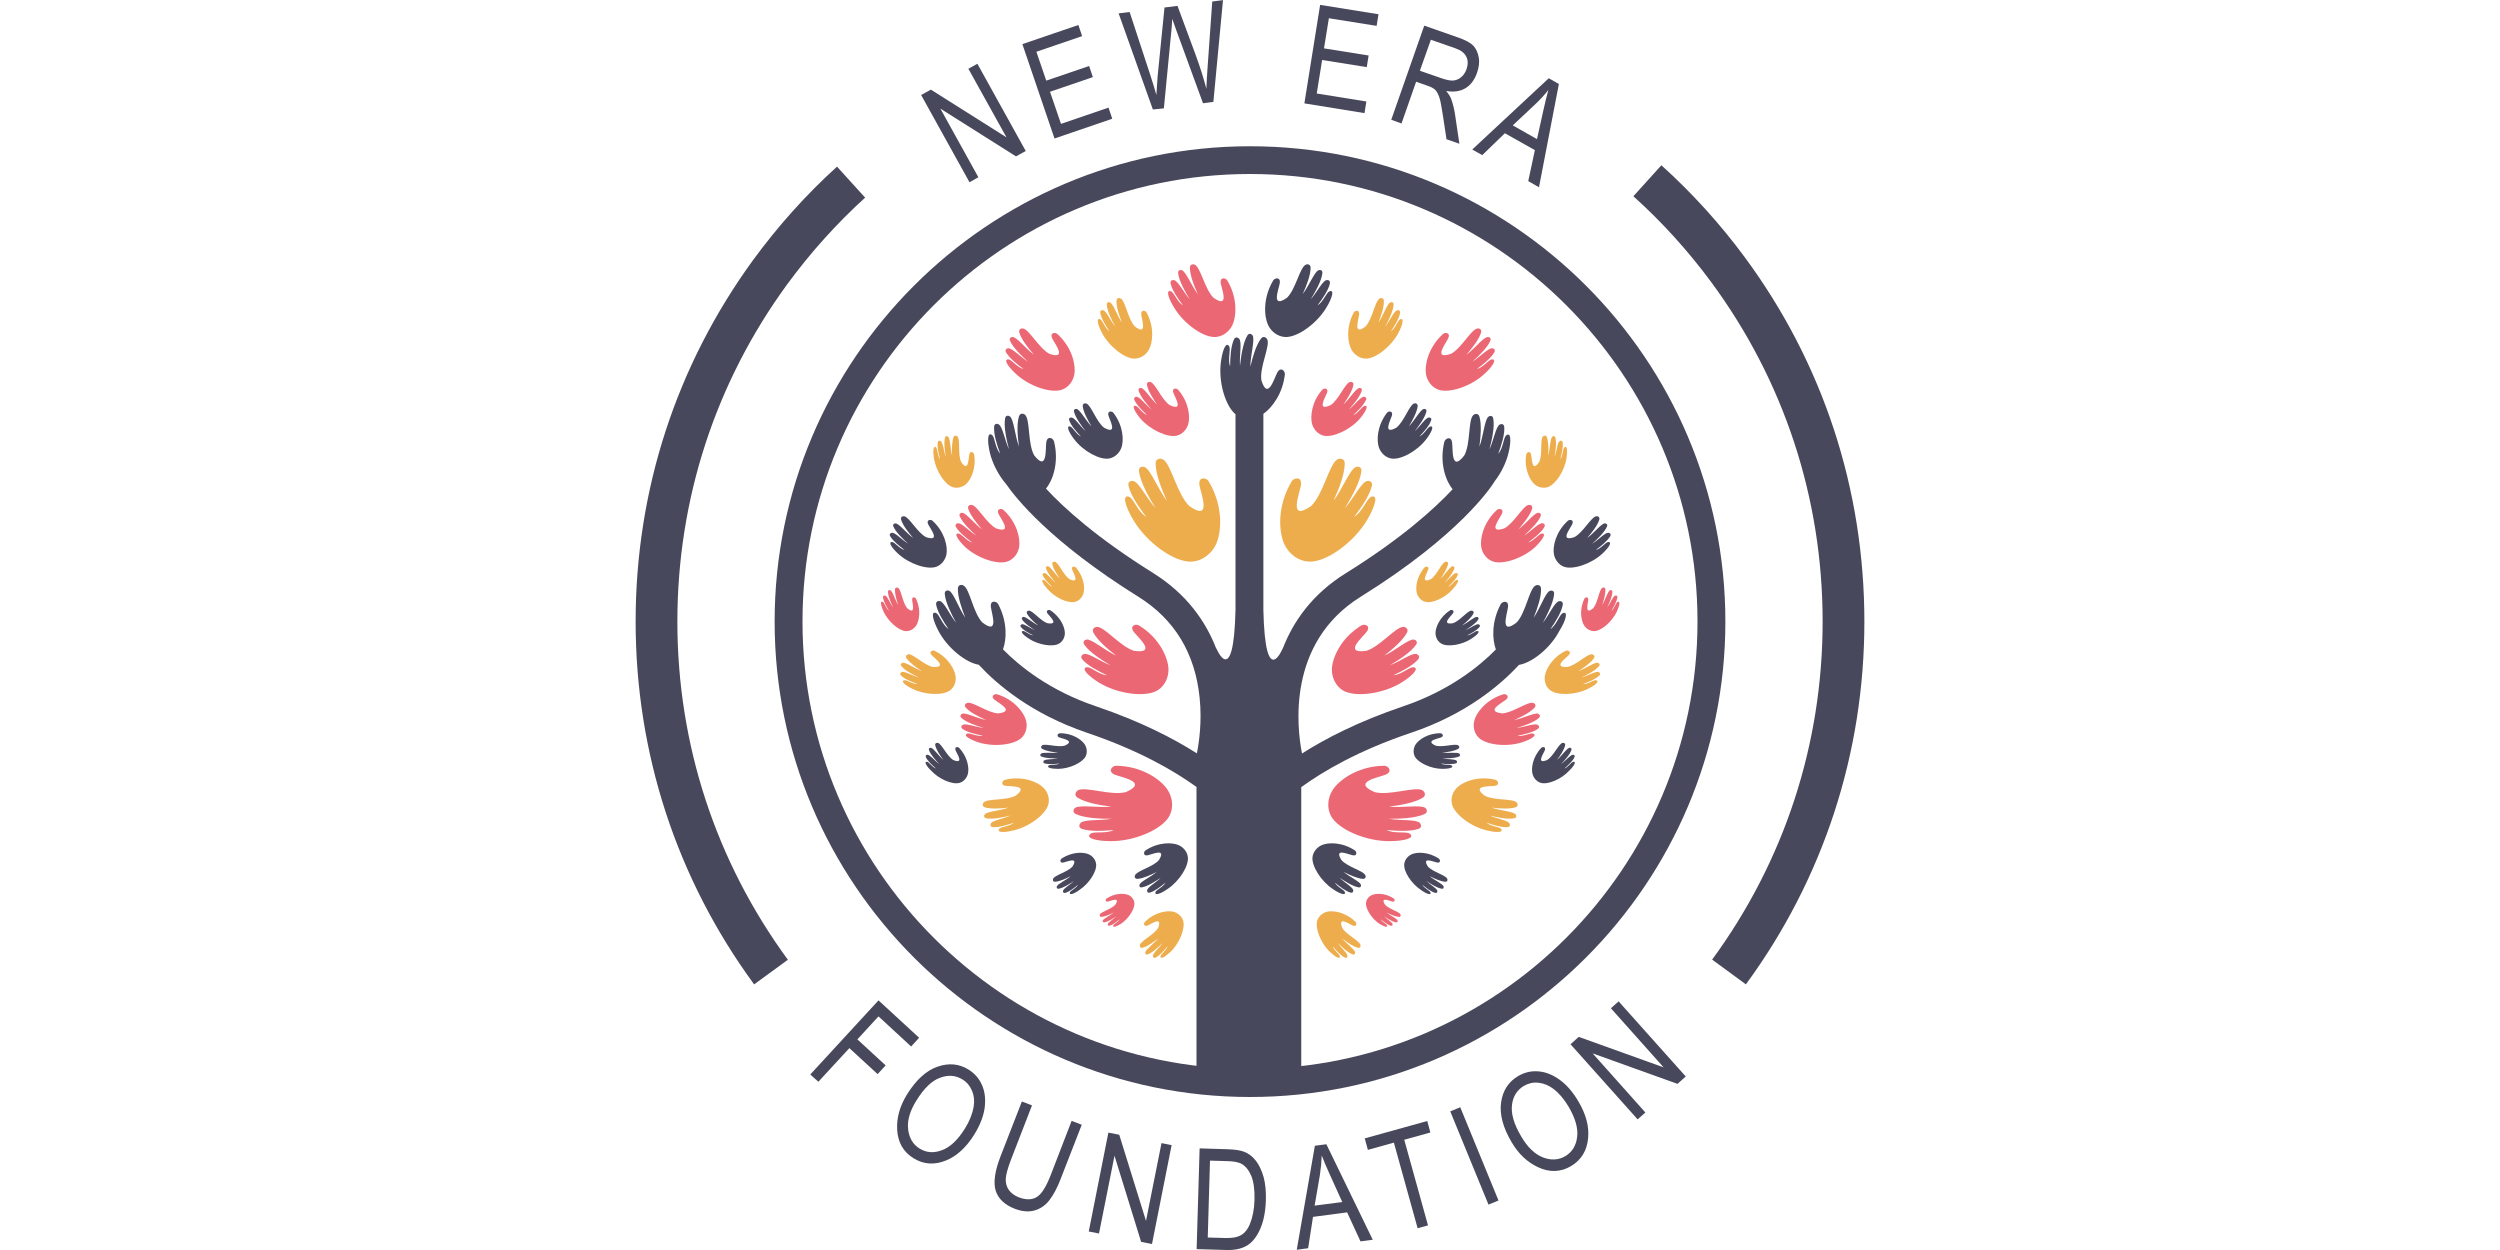<?xml version="1.0" encoding="UTF-8"?>
<!-- Generator: Adobe Illustrator 27.1.0, SVG Export Plug-In . SVG Version: 6.00 Build 0)  -->
<svg xmlns="http://www.w3.org/2000/svg" xmlns:xlink="http://www.w3.org/1999/xlink" version="1.1" id="Layer_1" x="0px" y="0px" viewBox="0 0 2000 1000" style="enable-background:new 0 0 2000 1000;" xml:space="preserve">
<style type="text/css">
	.st0{fill:#48485C;enable-background:new    ;}
	.st1{fill:#EDAD4D;enable-background:new    ;}
	.st2{fill:#EC6774;enable-background:new    ;}
	.st3{fill:#48485C;}
	.st4{fill:none;stroke:#48485C;stroke-width:6;stroke-miterlimit:10;}
</style>
<g>
	<path class="st0" d="M1063.7,233c-2.6,0.9-4.9,8.4-9.7,11.3c4-5.2,8.8-12.3,9.9-17.5c0.5-2.5-1.6-3-2.8-2.7   c-3.3,0.9-7.5,9.7-12.5,15.3c3.5-5.6,8.7-14.8,9.3-20.9c0.3-2.5-2-2.8-3.1-2.3c-3.3,1.3-7.5,12.4-12.7,19.1   c3.2-6.8,6.3-15.2,6.4-21c0-3.1-2.7-3.2-4-2.5c-4.7,2.4-7.9,19.5-14.9,26.4c-13,9.1-6.7-6.6-5.8-11.5c0.9-5.3-3.9-4.5-5.2-2.4   c-8.7,14.6-7.2,29.5-4,36c2.6,5.2,7.6,8.9,13.4,9.3c9.6,0.6,25.4-10.5,33.2-23.7C1065.7,238.5,1067.7,231.6,1063.7,233z"></path>
	<path class="st1" d="M1097.1,397.4c-3.7,1.3-6.9,11.9-13.7,16c5.6-7.3,12.5-17.4,14.1-24.8c0.8-3.5-2.3-4.2-3.9-3.8   c-4.7,1.3-10.6,13.8-17.7,21.7c5-8,12.3-21,13.2-29.6c0.4-3.6-2.8-3.9-4.4-3.3c-4.8,1.9-10.7,17.6-18,27.2c4.5-9.7,9-21.5,9.1-29.8   c0.1-4.4-3.9-4.5-5.7-3.6c-6.7,3.4-11.2,27.7-21.2,37.4c-18.4,12.9-9.5-9.3-8.2-16.4c1.3-7.6-5.6-6.3-7.3-3.4   c-12.4,20.7-10.2,41.9-5.6,51.1c3.7,7.3,10.9,12.7,19,13.2c13.6,0.9,36.1-14.9,47.1-33.7C1100,405.2,1102.9,395.4,1097.1,397.4z"></path>
	<path class="st2" d="M1127.9,667c-2.8-2.2-12.3,0.3-18.6-3c8.2,0.8,19.1,1.3,25.5-0.9c3-1.1,2.1-3.7,1-4.8   c-3.2-3-15.4-1.6-24.8-3.3c8.4,0.1,21.7-0.4,28.7-3.8c2.9-1.4,1.7-4,0.5-4.9c-3.7-2.7-18.4,0.1-29.1-1c9.5-1.1,20.6-3.2,26.9-7   c3.4-2,1.6-5,0.1-6c-5.7-3.5-26.3,4.5-38.4,1.4c-18.4-8,2.7-11.6,8.6-13.9c6.4-2.6,2.2-7.2-0.8-7.2c-21.5,0.2-36.7,11.8-41.5,19.6   c-3.9,6.2-4.6,14.2-1.2,20.6c5.7,10.7,28.2,20.5,47.6,20.1C1123.4,672.8,1132.2,670.5,1127.9,667z"></path>
	<path class="st2" d="M1091.8,324.7c-2.2,0.3-5,5.8-9.2,7.4c3.8-3.5,8.6-8.3,10.2-12.2c0.8-1.9-0.9-2.6-1.8-2.5   c-2.7,0.2-7.2,6.5-11.9,10.2c3.5-3.9,8.9-10.3,10.3-15c0.6-1.9-1.1-2.4-2.1-2.2c-2.8,0.6-7.6,8.6-12.6,13.2   c3.4-4.9,7.1-10.9,8-15.5c0.5-2.4-1.7-2.9-2.8-2.5c-4,1.2-8.9,14.2-15.4,18.5c-11.4,5.3-4.3-6.1-2.9-9.8c1.5-4-2.4-4-3.7-2.6   c-8.9,10.1-9.8,22-8.2,27.6c1.3,4.4,4.7,8.1,9.1,9.2c7.4,1.8,21.4-4.6,29.3-13.8C1092.6,329.2,1095.2,324.1,1091.8,324.7z"></path>
	<path class="st1" d="M1165.3,463.9c-1.6,0.3-3.8,4.4-6.9,5.6c2.9-2.6,6.5-6.3,7.7-9.2c0.6-1.4-0.6-1.9-1.3-1.9   c-2.1,0.2-5.4,4.9-9,7.6c2.7-2.9,6.7-7.8,7.7-11.3c0.4-1.5-0.9-1.8-1.6-1.7c-2.1,0.4-5.7,6.5-9.5,9.9c2.6-3.7,5.4-8.2,6-11.6   c0.4-1.8-1.3-2.2-2.1-1.9c-3,0.9-6.7,10.6-11.6,13.9c-8.6,4-3.2-4.6-2.2-7.4c1.1-3-1.8-3-2.8-2c-6.7,7.6-7.4,16.6-6.2,20.7   c1,3.3,3.5,6.1,6.9,6.9c5.5,1.4,16.1-3.4,22-10.4C1165.9,467.4,1167.9,463.5,1165.3,463.9z"></path>
	<path class="st0" d="M1161.4,612.4c-1.3-1.1-5.8,0-8.7-1.6c3.9,0.5,9,0.8,12-0.1c1.4-0.5,1-1.7,0.5-2.2c-1.5-1.4-7.2-0.9-11.6-1.8   c4,0.1,10.2,0,13.6-1.5c1.4-0.6,0.8-1.8,0.3-2.3c-1.7-1.3-8.7-0.2-13.7-0.8c4.5-0.4,9.7-1.3,12.7-3c1.6-0.9,0.8-2.4,0.1-2.8   c-2.6-1.7-12.4,1.8-18.1,0.2c-8.6-3.9,1.4-5.4,4.2-6.5c3-1.1,1.1-3.4-0.3-3.4c-10.1-0.1-17.4,5.2-19.8,8.8   c-1.9,2.9-2.3,6.6-0.8,9.7c2.6,5.1,13.1,10,22.2,10C1159.2,615.1,1163.3,614.1,1161.4,612.4z"></path>
	<path class="st0" d="M1181.9,504.8c-1.7-0.2-4.8,3.2-8.2,3.5c3.5-1.7,8-4.2,9.9-6.7c0.9-1.2-0.1-2-0.8-2.2c-2-0.4-6.6,3.2-10.7,4.9   c3.4-2.1,8.6-5.6,10.5-8.7c0.8-1.3-0.3-2-1-2.1c-2.1-0.2-7.3,4.6-11.9,6.9c3.5-2.8,7.4-6.4,9-9.5c0.8-1.7-0.6-2.4-1.5-2.4   c-3.2,0-9.4,8.4-15,10.1c-9.4,1.4-1.8-5.3,0-7.7c1.9-2.6-0.9-3.4-2.1-2.7c-8.5,5.5-11.7,13.9-11.7,18.2c0,3.4,1.7,6.8,4.7,8.5   c4.9,2.9,16.4,1.1,24-3.9C1181.5,508.2,1184.5,505.1,1181.9,504.8z"></path>
	<path class="st1" d="M1251.5,357.9c-1.4,1.2-1,6.5-3.3,9.5c1.2-4.2,2.5-9.9,1.9-13.5c-0.3-1.7-1.8-1.5-2.4-1   c-1.9,1.4-2.3,8-4.1,12.7c0.8-4.4,1.8-11.5,0.7-15.5c-0.5-1.7-1.9-1.3-2.5-0.7c-1.8,1.7-1.7,9.7-3.2,15.2   c0.3-5.1,0.2-11.1-1.1-14.8c-0.7-2-2.5-1.3-3.2-0.6c-2.4,2.7-0.1,14.3-2.9,20.3c-5.9,9-5.8-2.5-6.5-5.8c-0.7-3.6-3.6-1.8-3.9-0.2   c-1.9,11.3,2.8,20.4,6.4,23.7c2.9,2.6,7,3.7,10.8,2.5c6.2-2,13.4-12.9,15-23.2C1254.1,360.8,1253.7,355.9,1251.5,357.9z"></path>
	<path class="st0" d="M1286.6,433.6c-2.2,0.1-5.6,5.3-10,6.4c4.2-3.1,9.5-7.4,11.6-11.1c1-1.8-0.6-2.6-1.5-2.7   c-2.8-0.1-7.9,5.7-13,8.8c4-3.5,10-9.3,11.9-13.8c0.8-1.9-0.9-2.6-1.8-2.5c-2.9,0.3-8.6,7.8-14.1,11.7c4-4.5,8.3-10.1,9.7-14.6   c0.7-2.4-1.4-3-2.5-2.8c-4.1,0.8-10.5,13.1-17.4,16.7c-12,4-3.6-6.5-1.8-10.1c1.9-3.9-2-4.3-3.4-3c-10,9.1-12.2,20.9-11.2,26.6   c0.8,4.5,3.8,8.6,8.1,10.2c7.2,2.6,21.8-2.2,30.8-10.6C1286.9,438.2,1290.1,433.5,1286.6,433.6z"></path>
	<path class="st2" d="M1233.6,426.8c-2.5,0.1-6.3,5.9-11.1,7.2c4.7-3.4,10.7-8.3,13-12.4c1.1-2-0.6-3-1.7-3   c-3.1-0.1-8.9,6.4-14.6,9.9c4.4-3.9,11.2-10.4,13.3-15.5c0.9-2.1-1-2.9-2-2.8c-3.2,0.3-9.6,8.7-15.7,13.2   c4.4-5.1,9.3-11.4,10.9-16.3c0.8-2.7-1.5-3.4-2.8-3.2c-4.6,0.8-11.7,14.7-19.5,18.8c-13.4,4.5-4-7.3-2-11.4   c2.2-4.3-2.2-4.8-3.8-3.4c-11.2,10.2-13.7,23.4-12.6,29.8c0.9,5.1,4.3,9.6,9.1,11.4c8,3,24.5-2.5,34.4-11.8   C1233.9,431.9,1237.4,426.6,1233.6,426.8z"></path>
	<path class="st2" d="M1130.8,533.8c-3.2-0.5-9.6,6-16.1,6.4c6.9-3.2,15.8-7.9,19.8-12.7c1.9-2.3-0.1-4-1.4-4.3c-4-0.9-13,6-21.2,9   c6.7-3.9,17.1-10.6,21-16.5c1.6-2.5-0.5-3.9-1.9-4.1c-4.2-0.4-14.5,8.7-23.6,12.9c7-5.4,14.8-12.2,18.1-18.2   c1.7-3.2-1.1-4.8-2.8-4.8c-6.2-0.1-18.8,16-29.8,19.2c-18.4,2.4-3.3-10.4,0.3-15.1c3.9-5-1.6-6.8-4-5.3   c-17,10.3-23.5,26.6-23.7,35.1c-0.1,6.8,3.1,13.4,8.8,16.9c9.6,5.8,32.1,3,47.3-6.5C1129.9,540.5,1135.8,534.5,1130.8,533.8z"></path>
	<path class="st2" d="M1226.6,586.9c-2.2-0.9-7.9,2.6-12.7,1.7c5.5-1.1,12.7-2.8,16.4-5.5c1.8-1.3,0.7-2.9-0.3-3.3   c-2.7-1.3-10.4,1.9-16.8,2.6c5.5-1.6,14.1-4.5,18-8.1c1.6-1.5,0.3-2.9-0.6-3.3c-2.9-1.1-12,3.7-19.2,5c6-2.6,12.8-6.1,16.2-9.8   c1.8-2,0.1-3.6-1.1-3.9c-4.4-1.2-16.3,8-24.8,8.4c-13.6-1.6-0.5-8.1,2.9-10.8c3.7-2.9,0-5.1-1.9-4.5c-14,4.3-21.6,14.8-23.2,20.9   c-1.3,4.8-0.2,10.1,3.3,13.7c5.8,5.9,22.4,7.9,35,3.8C1224.7,591.5,1230,588.3,1226.6,586.9z"></path>
	<path class="st1" d="M1200.9,663.1c-1.5-1.9-8.1-1.8-11.8-5c5.3,1.9,12.4,4,17,3.6c2.2-0.2,2-2.1,1.5-3c-1.6-2.5-9.9-3.6-15.8-6.3   c5.5,1.4,14.4,3.3,19.6,2.2c2.1-0.4,1.8-2.3,1.1-3.1c-2-2.4-12.2-2.9-19.1-5.4c6.5,0.8,14.1,1.2,18.9-0.2c2.6-0.8,1.9-3.1,1-4   c-3.2-3.2-18.1-1.3-25.6-5.4c-10.9-8.3,3.7-7.2,8-7.8c4.6-0.6,2.6-4.4,0.6-4.9c-14.2-3.4-26.2,1.8-30.6,6.2   c-3.6,3.5-5.3,8.6-4.1,13.4c2,8,15.3,18.2,28.2,21C1197,666.2,1203.2,666.1,1200.9,663.1z"></path>
	<path class="st0" d="M1258.7,609.4c-1.7,0.2-4,4.3-7.2,5.4c3-2.6,6.8-6.1,8.1-9.1c0.6-1.4-0.6-2-1.3-1.9c-2.1,0.1-5.7,4.8-9.4,7.4   c2.8-2.9,7.1-7.6,8.2-11.2c0.5-1.5-0.8-1.9-1.5-1.8c-2.2,0.4-6.1,6.4-10,9.7c2.8-3.6,5.7-8.2,6.5-11.6c0.4-1.8-1.2-2.2-2.1-2   c-3.1,0.8-7.2,10.6-12.3,13.7c-8.9,3.7-3.1-4.8-1.9-7.6c1.2-3.1-1.7-3.2-2.8-2.1c-7.1,7.5-8.1,16.6-7,20.8c0.9,3.4,3.4,6.3,6.7,7.2   c5.6,1.6,16.4-2.9,22.7-9.8C1259.2,612.9,1261.3,609.1,1258.7,609.4z"></path>
	<path class="st0" d="M1144.4,714c-0.5-1.6-4.9-3.2-6.5-6.2c3,2.6,7.2,5.7,10.3,6.5c1.5,0.4,1.8-0.9,1.7-1.6c-0.5-2.1-5.6-4.8-8.9-8   c3.3,2.3,8.7,5.7,12.4,6.3c1.5,0.2,1.7-1.1,1.5-1.8c-0.7-2.1-7.3-4.9-11.2-8.3c4.1,2.1,9,4.3,12.5,4.5c1.9,0.1,2-1.5,1.6-2.4   c-1.3-2.9-11.6-5.4-15.5-9.8c-5.1-8.1,4.2-3.8,7.2-3.2c3.2,0.7,2.8-2.2,1.6-3.1c-8.6-5.7-17.7-5.3-21.7-3.5c-3.2,1.4-5.6,4.4-6,7.8   c-0.7,5.8,5.6,15.7,13.4,20.8C1141,715.1,1145.2,716.5,1144.4,714z"></path>
	<path class="st0" d="M1075.9,713.7c-0.6-2-6-3.9-8-7.6c3.7,3.1,8.8,7,12.6,8c1.8,0.5,2.3-1.1,2.1-2c-0.6-2.5-6.9-5.9-10.9-9.9   c4.1,2.8,10.7,7,15.2,7.7c1.9,0.3,2.1-1.4,1.8-2.2c-0.9-2.5-9-6.1-13.8-10.2c5,2.6,11.1,5.3,15.4,5.6c2.3,0.1,2.5-1.9,2-2.9   c-1.6-3.6-14.3-6.6-19.1-12.1c-6.3-10,5.1-4.7,8.8-3.9c3.9,0.9,3.5-2.8,2-3.8c-10.5-7-21.7-6.5-26.6-4.3c-3.9,1.7-6.9,5.4-7.4,9.6   c-0.8,7.1,6.8,19.3,16.4,25.6C1071.7,715,1076.8,716.8,1075.9,713.7z"></path>
	<path class="st2" d="M1109.7,740.4c-0.4-1.3-3.9-2.6-5.2-5c2.4,2,5.7,4.6,8.2,5.2c1.2,0.3,1.5-0.7,1.4-1.3   c-0.4-1.6-4.5-3.9-7.1-6.4c2.6,1.8,7,4.6,9.9,5c1.2,0.2,1.4-0.9,1.2-1.4c-0.6-1.7-5.8-4-9-6.6c3.2,1.7,7.2,3.4,10,3.6   c1.5,0.1,1.6-1.2,1.3-1.9c-1-2.3-9.3-4.3-12.4-7.9c-4.1-6.5,3.4-3.1,5.7-2.5c2.6,0.6,2.3-1.8,1.3-2.4c-6.9-4.6-14.2-4.2-17.4-2.8   c-2.6,1.1-4.5,3.5-4.8,6.3c-0.5,4.6,4.5,12.6,10.7,16.7C1107,741.2,1110.3,742.4,1109.7,740.4z"></path>
	<path class="st1" d="M1071.9,765c-0.2-1.8-4.6-4.4-5.7-8c2.7,3.3,6.5,7.6,9.7,9.1c1.5,0.7,2.2-0.6,2.1-1.4c-0.1-2.3-5-6.3-7.8-10.4   c3.1,3.1,8.1,7.9,11.9,9.2c1.6,0.6,2.1-0.8,2-1.6c-0.3-2.4-6.8-6.8-10.3-11.1c3.9,3.1,8.7,6.4,12.4,7.4c2,0.5,2.5-1.2,2.2-2.2   c-0.8-3.4-11.3-8.1-14.6-13.7c-3.8-9.7,5.3-3.2,8.3-1.9c3.3,1.4,3.5-1.8,2.3-2.9c-8-7.9-17.8-9.2-22.5-8.2   c-3.7,0.9-6.9,3.5-8.1,7.1c-1.9,6,2.7,18,10,25C1068.1,765.5,1072.2,767.9,1071.9,765z"></path>
	<path class="st1" d="M1276.9,544.2c-2-0.5-6.4,3.2-10.5,3c4.5-1.6,10.4-4,13.1-6.8c1.3-1.3,0.2-2.5-0.6-2.8   c-2.4-0.8-8.5,3-13.8,4.4c4.4-2,11.3-5.6,14.1-9.1c1.2-1.4-0.1-2.5-1-2.7c-2.6-0.5-9.6,4.6-15.5,6.7c4.7-2.9,10-6.8,12.4-10.3   c1.3-1.9-0.4-3-1.5-3.2c-3.9-0.4-12.7,8.9-19.8,10.2c-11.6,0.4-1.5-6.7,1.1-9.4c2.7-2.9-0.6-4.3-2.2-3.6   c-11.2,5.4-16.3,15.3-16.9,20.6c-0.5,4.2,1.1,8.6,4.5,11.1c5.6,4.2,19.9,3.8,30-1.2C1276,548.4,1280,545,1276.9,544.2z"></path>
	<path class="st2" d="M1294.1,481.5c-1.5,0.7-2.4,5.1-5,7.1c2-3.2,4.4-7.7,4.8-10.7c0.2-1.5-1.1-1.6-1.8-1.4   c-1.9,0.7-3.8,6.1-6.4,9.6c1.7-3.5,4.2-9.1,4.2-12.7c0-1.5-1.3-1.5-1.9-1.2c-1.9,1-3.7,7.7-6.3,11.9c1.5-4.2,2.8-9.2,2.6-12.6   c-0.2-1.8-1.8-1.7-2.5-1.2c-2.6,1.7-3.5,11.8-7.2,16.2c-7,6-4.3-3.5-4-6.4c0.2-3.2-2.5-2.4-3.1-1.1c-4.3,9-2.5,17.6-0.3,21.2   c1.8,2.9,5,4.8,8.3,4.7c5.6-0.2,14.2-7.5,18-15.7C1295.6,484.6,1296.4,480.4,1294.1,481.5z"></path>
	<path class="st0" d="M1144.2,341.2c-2.2,0.5-4.6,6.1-8.7,8c3.6-3.7,8.1-8.9,9.4-12.9c0.7-1.9-1-2.5-1.9-2.3   c-2.7,0.4-6.8,7-11.2,10.9c3.3-4.1,8.2-10.9,9.3-15.6c0.4-2-1.3-2.4-2.2-2.1c-2.8,0.8-7.1,9.1-11.8,13.9c3.1-5.1,6.4-11.4,7-15.9   c0.3-2.5-1.9-2.8-2.9-2.4c-3.9,1.5-8,14.7-14.2,19.4c-11.1,6-4.7-5.8-3.5-9.6c1.2-4.1-2.7-3.9-3.9-2.4c-8.2,10.7-8.4,22.6-6.4,28   c1.6,4.3,5.2,7.7,9.7,8.6c7.5,1.4,21-5.9,28.3-15.7C1145.3,345.7,1147.6,340.4,1144.2,341.2z"></path>
	<path class="st2" d="M1193.6,287.5c-2.7,0.1-6.8,6.4-12.1,7.7c5.1-3.7,11.5-8.9,14-13.4c1.2-2.1-0.7-3.2-1.8-3.2   c-3.3-0.1-9.6,6.9-15.8,10.7c4.8-4.2,12.1-11.3,14.4-16.7c0.9-2.3-1.1-3.1-2.2-3c-3.5,0.3-10.4,9.4-17,14.2   c4.8-5.5,10.1-12.3,11.7-17.6c0.9-2.9-1.6-3.7-3-3.4c-5,0.9-12.7,15.9-21.1,20.3c-14.5,4.8-4.3-7.9-2.2-12.3   c2.3-4.7-2.4-5.2-4.1-3.6c-12.1,11-14.8,25.3-13.6,32.2c1,5.5,4.6,10.4,9.8,12.3c8.7,3.2,26.4-2.6,37.2-12.8   C1194,293.1,1197.8,287.3,1193.6,287.5z"></path>
	<path class="st1" d="M1120.2,255.4c-2.1,0.9-3.7,7.1-7.5,9.7c3-4.4,6.7-10.5,7.4-14.8c0.3-2.1-1.5-2.4-2.4-2.1   c-2.7,0.9-5.7,8.3-9.6,13.1c2.7-4.8,6.5-12.5,6.8-17.6c0.1-2.1-1.7-2.2-2.6-1.8c-2.7,1.2-5.7,10.5-9.6,16.3   c2.3-5.8,4.6-12.7,4.4-17.5c-0.1-2.6-2.4-2.5-3.4-1.9c-3.8,2.2-5.7,16.4-11.2,22.3c-10.3,8-5.7-5.1-5.2-9.3   c0.5-4.4-3.4-3.5-4.3-1.8c-6.6,12.3-4.7,24.6-1.8,29.8c2.3,4.1,6.7,7,11.4,7.1c7.9,0.1,20.5-9.7,26.3-20.9   C1122.1,259.8,1123.5,254,1120.2,255.4z"></path>
	<path class="st0" d="M1250.3,490.5c-2.8,1.1-4.9,9.4-10,12.8c4.1-5.8,9-13.8,9.9-19.5c0.5-2.7-1.9-3.2-3.2-2.8   c-3.6,1.2-7.6,10.9-12.8,17.3c3.5-6.3,8.7-16.6,9.1-23.2c0.2-2.8-2.3-2.9-3.5-2.4c-3.6,1.6-7.6,13.9-12.9,21.5   c3.1-7.6,6.2-16.9,5.9-23.2c-0.1-3.4-3.1-3.3-4.5-2.5c-5,2.8-7.6,21.7-15,29.5c-13.7,10.6-7.6-6.8-6.9-12.3   c0.7-5.9-4.5-4.7-5.8-2.4c-7.6,14.2-6.8,28.3-3.9,36.3c-13.3,13.5-37.3,33-74.3,45.5c-35.7,12.1-62,25.7-80.8,37.7   c-4-20.2-12.4-88.4,46.8-125.3c79.7-49.6,104.8-88.2,107.5-92.7c4.9-6.4,9-14.5,10.9-22.4c2.2-9.1,2.1-17-1.7-14.2   c-2.5,1.8-2.4,10.3-6.5,14.8c2.5-6.7,5.3-15.6,4.8-21.4c-0.2-2.8-2.7-2.6-3.7-1.9c-3.2,2-4.7,12.5-8.2,19.9   c1.9-7,4.4-18.2,3.1-24.8c-0.5-2.7-2.9-2.3-3.9-1.4c-3.1,2.5-3.9,15.3-7.2,24c1.1-8.1,1.8-17.9,0.1-23.9c-0.9-3.3-3.8-2.5-5-1.4   c-4.2,4-2,22.9-7.2,32.3c-10.6,13.6-9-4.7-9.7-10.2c-0.7-5.9-5.5-3.4-6.2-0.9c-4.3,17.3,1.4,31.9,6.6,38.1   c-14.4,15.4-40.8,39.4-85.5,67.2c-26.7,16.6-42,38.4-50.5,60.5l0-0.3c0,0-13.9,34-15.4-30.7V331.1c6.9-5,15.4-15.9,17.2-31.6   c0.3-2.6-3.3-6.6-6.1-1.4c-2.6,4.9-7.6,22.6-12.7,6.1c-1.6-10.6,7.2-27.5,4.7-32.7c-0.7-1.4-3.1-3.2-5.1-0.5   c-3.8,5.1-6.6,14.4-8.4,22.4c0-9.3,3.8-21.6,1.8-25c-0.7-1.1-2.7-2.4-4.2,0c-3.5,5.7-5.2,17.1-5.9,24.2c-0.6-8.2,1.7-18.5-0.6-21.5   c-0.8-1-3-2.1-4.2,0.4c-2.5,5.2-3.1,14.6-3.1,21.7c-2.2-5.7,0.8-13.6-0.8-16.2c-2.6-4-5.4,3.4-6.6,12.7c-2.1,15.9,3.6,35,11.7,41.7   v156.4l0,0c-1.5,64.8-15.4,30.7-15.4,30.7l0,0.4c-8.5-22-23.8-43.8-50.5-60.5c-44.9-28-71.4-52-85.7-67.5   c5.2-6.3,10.7-20.7,6.4-37.8c-0.6-2.6-5.4-5-6.2,0.9c-0.7,5.5,0.9,23.8-9.7,10.2c-5.2-9.4-3.1-28.3-7.2-32.3c-1.1-1.1-4-1.9-5,1.4   c-1.8,6.1-1.1,15.8,0.1,23.9c-3.3-8.7-4.1-21.5-7.2-24c-1-0.8-3.4-1.3-3.9,1.4c-1.3,6.6,1.2,17.8,3.1,24.8   c-3.5-7.4-5-17.9-8.2-19.9c-1.1-0.7-3.5-0.9-3.7,1.9c-0.5,5.8,2.3,14.7,4.8,21.4c-4.1-4.5-4.1-13-6.5-14.8   c-3.8-2.8-3.8,5.1-1.7,14.2c2.2,9.1,7.2,18.4,13.1,25.2c7.2,10.5,34.9,45.9,105.7,90c28.9,18,45.4,45.2,49,80.8   c2,19.2-0.5,36-2.2,44.5c-18.8-12-45.1-25.6-80.8-37.7c-37-12.5-61-32-74.3-45.5c2.9-8,3.7-22.1-3.9-36.3c-1.2-2.3-6.5-3.5-5.8,2.4   c0.7,5.5,6.8,22.9-6.9,12.3c-7.4-7.8-9.9-26.7-15-29.5c-1.4-0.8-4.4-0.9-4.5,2.5c-0.2,6.3,2.9,15.6,5.9,23.2   c-5.3-7.6-9.3-19.9-12.9-21.5c-1.2-0.5-3.6-0.4-3.5,2.4c0.4,6.7,5.6,16.9,9.1,23.2c-5.2-6.3-9.2-16.1-12.8-17.3   c-1.2-0.4-3.6,0-3.2,2.8c1,5.7,5.9,13.7,9.9,19.5c-5.1-3.4-7.1-11.6-10-12.8c-4.4-1.8-2.5,5.8,1.9,14.2   c7.1,13.7,21.9,25.5,32.3,27.2c14.4,15.6,42.1,39.3,86.3,54.3c42.6,14.4,70.8,31.1,87.9,43.5v236.8h83.8V629.7   c17.1-12.4,45.3-29.2,87.9-43.5c44.3-14.9,71.9-38.7,86.3-54.3c10.5-1.7,25.2-13.5,32.3-27.2   C1252.8,496.3,1254.7,488.7,1250.3,490.5z"></path>
	<path class="st2" d="M936.7,233c2.6,0.9,4.9,8.4,9.7,11.3c-4-5.2-8.8-12.3-9.9-17.5c-0.5-2.5,1.6-3,2.8-2.7   c3.3,0.9,7.5,9.7,12.5,15.3c-3.5-5.6-8.7-14.8-9.3-20.9c-0.3-2.5,2-2.8,3.1-2.3c3.3,1.3,7.5,12.4,12.7,19.1   c-3.2-6.8-6.3-15.2-6.4-21c0-3.1,2.7-3.2,4-2.5c4.7,2.4,7.9,19.5,14.9,26.4c13,9.1,6.7-6.6,5.8-11.5c-0.9-5.3,3.9-4.5,5.2-2.4   c8.7,14.6,7.2,29.5,4,36c-2.6,5.2-7.6,8.9-13.4,9.3c-9.6,0.6-25.4-10.5-33.2-23.7C934.6,238.5,932.6,231.6,936.7,233z"></path>
	<path class="st1" d="M903.2,397.4c3.7,1.3,6.9,11.9,13.7,16c-5.6-7.3-12.5-17.4-14.1-24.8c-0.8-3.5,2.3-4.2,3.9-3.8   c4.7,1.3,10.6,13.8,17.7,21.7c-5-8-12.3-21-13.2-29.6c-0.4-3.6,2.8-3.9,4.4-3.3c4.8,1.9,10.7,17.6,18,27.2   c-4.5-9.7-9-21.5-9.1-29.8c-0.1-4.4,3.9-4.5,5.7-3.6c6.7,3.4,11.2,27.7,21.2,37.4c18.4,12.9,9.5-9.3,8.2-16.4   c-1.3-7.6,5.6-6.3,7.3-3.4c12.4,20.7,10.2,41.9,5.6,51.1c-3.7,7.3-10.9,12.7-19,13.2c-13.6,0.9-36.1-14.9-47.1-33.7   C900.3,405.2,897.4,395.4,903.2,397.4z"></path>
	<path class="st2" d="M872.4,667c2.8-2.2,12.3,0.3,18.6-3c-8.2,0.8-19.1,1.3-25.5-0.9c-3-1.1-2.1-3.7-1-4.8c3.2-3,15.4-1.6,24.8-3.3   c-8.4,0.1-21.7-0.4-28.7-3.8c-2.9-1.4-1.7-4-0.5-4.9c3.7-2.7,18.4,0.1,29.1-1c-9.5-1.1-20.6-3.2-26.9-7c-3.4-2-1.6-5-0.1-6   c5.7-3.5,26.3,4.5,38.4,1.4c18.4-8-2.7-11.6-8.6-13.9c-6.4-2.6-2.2-7.2,0.8-7.2c21.5,0.2,36.7,11.8,41.5,19.6   c3.9,6.2,4.6,14.2,1.2,20.6c-5.7,10.7-28.2,20.5-47.6,20.1C876.9,672.8,868.1,670.5,872.4,667z"></path>
	<path class="st2" d="M908.5,324.7c2.2,0.3,5,5.8,9.2,7.4c-3.8-3.5-8.6-8.3-10.2-12.2c-0.8-1.9,0.9-2.6,1.8-2.5   c2.7,0.2,7.2,6.5,11.9,10.2c-3.5-3.9-8.9-10.3-10.3-15c-0.6-1.9,1.1-2.4,2.1-2.2c2.8,0.6,7.6,8.6,12.6,13.2   c-3.4-4.9-7.1-10.9-8-15.5c-0.5-2.4,1.7-2.9,2.8-2.5c4,1.2,8.9,14.2,15.4,18.5c11.4,5.3,4.3-6.1,2.9-9.8c-1.5-4,2.4-4,3.7-2.6   c8.9,10.1,9.8,22,8.2,27.6c-1.3,4.4-4.7,8.1-9.1,9.2c-7.4,1.8-21.4-4.6-29.3-13.8C907.7,329.2,905.1,324.1,908.5,324.7z"></path>
	<path class="st1" d="M835,463.9c1.6,0.3,3.8,4.4,6.9,5.6c-2.9-2.6-6.5-6.3-7.7-9.2c-0.6-1.4,0.6-1.9,1.3-1.9c2.1,0.2,5.4,4.9,9,7.6   c-2.7-2.9-6.7-7.8-7.7-11.3c-0.4-1.5,0.9-1.8,1.6-1.7c2.1,0.4,5.7,6.5,9.5,9.9c-2.6-3.7-5.4-8.2-6-11.6c-0.4-1.8,1.3-2.2,2.1-1.9   c3,0.9,6.7,10.6,11.6,13.9c8.6,4,3.2-4.6,2.2-7.4c-1.1-3,1.8-3,2.8-2c6.7,7.6,7.4,16.6,6.2,20.7c-1,3.3-3.5,6.1-6.9,6.9   c-5.5,1.4-16.1-3.4-22-10.4C834.4,467.4,832.4,463.5,835,463.9z"></path>
	<path class="st0" d="M838.9,612.4c1.3-1.1,5.8,0,8.7-1.6c-3.9,0.5-9,0.8-12-0.1c-1.4-0.5-1-1.7-0.5-2.2c1.5-1.4,7.2-0.9,11.6-1.8   c-4,0.1-10.2,0-13.6-1.5c-1.4-0.6-0.8-1.8-0.3-2.3c1.7-1.3,8.7-0.2,13.7-0.8c-4.5-0.4-9.7-1.3-12.7-3c-1.6-0.9-0.8-2.4-0.1-2.8   c2.6-1.7,12.4,1.8,18.1,0.2c8.6-3.9-1.4-5.4-4.2-6.5c-3-1.1-1.1-3.4,0.3-3.4c10.1-0.1,17.4,5.2,19.8,8.8c1.9,2.9,2.3,6.6,0.8,9.7   c-2.6,5.1-13.1,10-22.2,10C841.1,615.1,837,614.1,838.9,612.4z"></path>
	<path class="st0" d="M818.4,504.8c1.7-0.2,4.8,3.2,8.2,3.5c-3.5-1.7-8-4.2-9.9-6.7c-0.9-1.2,0.1-2,0.8-2.2c2-0.4,6.6,3.2,10.7,4.9   c-3.4-2.1-8.6-5.6-10.5-8.7c-0.8-1.3,0.3-2,1-2.1c2.1-0.2,7.3,4.6,11.9,6.9c-3.5-2.8-7.4-6.4-9-9.5c-0.8-1.7,0.6-2.4,1.5-2.4   c3.2,0,9.4,8.4,15,10.1c9.4,1.4,1.8-5.3,0-7.7c-1.9-2.6,0.9-3.4,2.1-2.7c8.5,5.5,11.7,13.9,11.7,18.2c0,3.4-1.7,6.8-4.7,8.5   c-4.9,2.9-16.4,1.1-24-3.9C818.8,508.2,815.8,505.1,818.4,504.8z"></path>
	<path class="st1" d="M748.8,357.9c1.4,1.2,1,6.5,3.3,9.5c-1.2-4.2-2.5-9.9-1.9-13.5c0.3-1.7,1.8-1.5,2.4-1c1.9,1.4,2.3,8,4.1,12.7   c-0.8-4.4-1.8-11.5-0.7-15.5c0.5-1.7,1.9-1.3,2.5-0.7c1.8,1.7,1.7,9.7,3.2,15.2c-0.3-5.1-0.2-11.1,1.1-14.8c0.7-2,2.5-1.3,3.2-0.6   c2.4,2.7,0.1,14.3,2.9,20.3c5.9,9,5.8-2.5,6.5-5.8c0.7-3.6,3.6-1.8,3.9-0.2c1.9,11.3-2.8,20.4-6.4,23.7c-2.9,2.6-7,3.7-10.8,2.5   c-6.2-2-13.4-12.9-15-23.2C746.2,360.8,746.6,355.9,748.8,357.9z"></path>
	<path class="st0" d="M713.7,433.6c2.2,0.1,5.6,5.3,10,6.4c-4.2-3.1-9.5-7.4-11.6-11.1c-1-1.8,0.6-2.6,1.5-2.7   c2.8-0.1,7.9,5.7,13,8.8c-4-3.5-10-9.3-11.9-13.8c-0.8-1.9,0.9-2.6,1.8-2.5c2.9,0.3,8.6,7.8,14.1,11.7c-4-4.5-8.3-10.1-9.7-14.6   c-0.7-2.4,1.4-3,2.5-2.8c4.1,0.8,10.5,13.1,17.4,16.7c12,4,3.6-6.5,1.8-10.1c-1.9-3.9,2-4.3,3.4-3c10,9.1,12.2,20.9,11.2,26.6   c-0.8,4.5-3.8,8.6-8.1,10.2c-7.2,2.6-21.8-2.2-30.8-10.6C713.4,438.2,710.2,433.5,713.7,433.6z"></path>
	<path class="st2" d="M766.7,426.8c2.5,0.1,6.3,5.9,11.1,7.2c-4.7-3.4-10.7-8.3-13-12.4c-1.1-2,0.6-3,1.7-3   c3.1-0.1,8.9,6.4,14.6,9.9c-4.4-3.9-11.2-10.4-13.3-15.5c-0.9-2.1,1-2.9,2-2.8c3.2,0.3,9.6,8.7,15.7,13.2   c-4.4-5.1-9.3-11.4-10.9-16.3c-0.8-2.7,1.5-3.4,2.8-3.2c4.6,0.8,11.7,14.7,19.5,18.8c13.4,4.5,4-7.3,2-11.4   c-2.2-4.3,2.2-4.8,3.8-3.4c11.2,10.2,13.7,23.4,12.6,29.8c-0.9,5.1-4.3,9.6-9.1,11.4c-8,3-24.5-2.5-34.4-11.8   C766.4,431.9,762.9,426.6,766.7,426.8z"></path>
	<path class="st2" d="M869.5,533.8c3.2-0.5,9.6,6,16.1,6.4c-6.9-3.2-15.8-7.9-19.8-12.7c-1.9-2.3,0.1-4,1.4-4.3c4-0.9,13,6,21.2,9   c-6.7-3.9-17.1-10.6-21-16.5c-1.6-2.5,0.5-3.9,1.9-4.1c4.2-0.4,14.5,8.7,23.6,12.9c-7-5.4-14.8-12.2-18.1-18.2   c-1.7-3.2,1.1-4.8,2.8-4.8c6.2-0.1,18.8,16,29.8,19.2c18.4,2.4,3.3-10.4-0.3-15.1c-3.9-5,1.6-6.8,4-5.3   c17,10.3,23.5,26.6,23.7,35.1c0.1,6.8-3.1,13.4-8.8,16.9c-9.6,5.8-32.1,3-47.3-6.5C870.4,540.5,864.5,534.5,869.5,533.8z"></path>
	<path class="st2" d="M773.7,586.9c2.2-0.9,7.9,2.6,12.7,1.7c-5.5-1.1-12.7-2.8-16.4-5.5c-1.8-1.3-0.7-2.9,0.3-3.3   c2.7-1.3,10.4,1.9,16.8,2.6c-5.5-1.6-14.1-4.5-18-8.1c-1.6-1.5-0.3-2.9,0.6-3.3c2.9-1.1,12,3.7,19.2,5c-6-2.6-12.8-6.1-16.2-9.8   c-1.8-2-0.1-3.6,1.1-3.9c4.4-1.2,16.3,8,24.8,8.4c13.6-1.6,0.5-8.1-2.9-10.8c-3.7-2.9,0-5.1,1.9-4.5c14,4.3,21.6,14.8,23.2,20.9   c1.3,4.8,0.2,10.1-3.3,13.7c-5.8,5.9-22.4,7.9-35,3.8C775.6,591.5,770.3,588.3,773.7,586.9z"></path>
	<path class="st1" d="M799.4,663.1c1.5-1.9,8.1-1.8,11.8-5c-5.3,1.9-12.4,4-17,3.6c-2.2-0.2-2-2.1-1.5-3c1.6-2.5,9.9-3.6,15.8-6.3   c-5.5,1.4-14.4,3.3-19.6,2.2c-2.1-0.4-1.8-2.3-1.1-3.1c2-2.4,12.2-2.9,19.1-5.4c-6.5,0.8-14.1,1.2-18.9-0.2c-2.6-0.8-1.9-3.1-1-4   c3.2-3.2,18.1-1.3,25.6-5.4c10.9-8.3-3.7-7.2-8-7.8c-4.6-0.6-2.6-4.4-0.6-4.9c14.2-3.4,26.2,1.8,30.6,6.2c3.6,3.5,5.3,8.6,4.1,13.4   c-2,8-15.3,18.2-28.2,21C803.3,666.2,797.1,666.1,799.4,663.1z"></path>
	<path class="st0" d="M741.6,609.4c1.7,0.2,4,4.3,7.2,5.4c-3-2.6-6.8-6.1-8.1-9.1c-0.6-1.4,0.6-2,1.3-1.9c2.1,0.1,5.7,4.8,9.4,7.4   c-2.8-2.9-7.1-7.6-8.2-11.2c-0.5-1.5,0.8-1.9,1.5-1.8c2.2,0.4,6.1,6.4,10,9.7c-2.8-3.6-5.7-8.2-6.5-11.6c-0.4-1.8,1.2-2.2,2.1-2   c3.1,0.8,7.2,10.6,12.3,13.7c8.9,3.7,3.1-4.8,1.9-7.6c-1.2-3.1,1.7-3.2,2.8-2.1c7.1,7.5,8.1,16.6,7,20.8c-0.9,3.4-3.4,6.3-6.7,7.2   c-5.6,1.6-16.4-2.9-22.7-9.8C741.1,612.9,739,609.1,741.6,609.4z"></path>
	<path class="st0" d="M855.9,714c0.5-1.6,4.9-3.2,6.5-6.2c-3,2.6-7.2,5.7-10.3,6.5c-1.5,0.4-1.8-0.9-1.7-1.6c0.5-2.1,5.6-4.8,8.9-8   c-3.3,2.3-8.7,5.7-12.4,6.3c-1.5,0.2-1.7-1.1-1.5-1.8c0.7-2.1,7.3-4.9,11.2-8.3c-4.1,2.1-9,4.3-12.5,4.5c-1.9,0.1-2-1.5-1.6-2.4   c1.3-2.9,11.6-5.4,15.5-9.8c5.1-8.1-4.2-3.8-7.2-3.2c-3.2,0.7-2.8-2.2-1.6-3.1c8.6-5.7,17.7-5.3,21.7-3.5c3.2,1.4,5.6,4.4,6,7.8   c0.7,5.8-5.6,15.7-13.4,20.8C859.3,715.1,855.2,716.5,855.9,714z"></path>
	<path class="st0" d="M924.4,713.7c0.6-2,6-3.9,8-7.6c-3.7,3.1-8.8,7-12.6,8c-1.8,0.5-2.3-1.1-2.1-2c0.6-2.5,6.9-5.9,10.9-9.9   c-4.1,2.8-10.7,7-15.2,7.7c-1.9,0.3-2.1-1.4-1.8-2.2c0.9-2.5,9-6.1,13.8-10.2c-5,2.6-11.1,5.3-15.4,5.6c-2.3,0.1-2.5-1.9-2-2.9   c1.6-3.6,14.3-6.6,19.1-12.1c6.3-10-5.1-4.7-8.8-3.9c-3.9,0.9-3.5-2.8-2-3.8c10.5-7,21.7-6.5,26.6-4.3c3.9,1.7,6.9,5.4,7.4,9.6   c0.8,7.1-6.8,19.3-16.4,25.6C928.6,715,923.5,716.8,924.4,713.7z"></path>
	<path class="st2" d="M890.6,740.4c0.4-1.3,3.9-2.6,5.2-5c-2.4,2-5.7,4.6-8.2,5.2c-1.2,0.3-1.5-0.7-1.4-1.3c0.4-1.6,4.5-3.9,7.1-6.4   c-2.6,1.8-7,4.6-9.9,5c-1.2,0.2-1.4-0.9-1.2-1.4c0.6-1.7,5.8-4,9-6.6c-3.2,1.7-7.2,3.4-10,3.6c-1.5,0.1-1.6-1.2-1.3-1.9   c1-2.3,9.3-4.3,12.4-7.9c4.1-6.5-3.4-3.1-5.7-2.5c-2.6,0.6-2.3-1.8-1.3-2.4c6.9-4.6,14.2-4.2,17.4-2.8c2.6,1.1,4.5,3.5,4.8,6.3   c0.5,4.6-4.5,12.6-10.7,16.7C893.3,741.2,890,742.4,890.6,740.4z"></path>
	<path class="st1" d="M928.4,765c0.2-1.8,4.6-4.4,5.7-8c-2.7,3.3-6.5,7.6-9.7,9.1c-1.5,0.7-2.2-0.6-2.1-1.4c0.1-2.3,5-6.3,7.8-10.4   c-3.1,3.1-8.1,7.9-11.9,9.2c-1.6,0.6-2.1-0.8-2-1.6c0.3-2.4,6.8-6.8,10.3-11.1c-3.9,3.1-8.7,6.4-12.4,7.4c-2,0.5-2.5-1.2-2.2-2.2   c0.8-3.4,11.3-8.1,14.6-13.7c3.8-9.7-5.3-3.2-8.3-1.9c-3.3,1.4-3.5-1.8-2.3-2.9c8-7.9,17.8-9.2,22.5-8.2c3.7,0.9,6.9,3.5,8.1,7.1   c1.9,6-2.7,18-10,25C932.2,765.5,928.1,767.9,928.4,765z"></path>
	<path class="st1" d="M723.4,544.2c2-0.5,6.4,3.2,10.5,3c-4.5-1.6-10.4-4-13.1-6.8c-1.3-1.3-0.2-2.5,0.6-2.8c2.4-0.8,8.5,3,13.8,4.4   c-4.4-2-11.3-5.6-14.1-9.1c-1.2-1.4,0.1-2.5,1-2.7c2.6-0.5,9.6,4.6,15.5,6.7c-4.7-2.9-10-6.8-12.4-10.3c-1.3-1.9,0.4-3,1.5-3.2   c3.9-0.4,12.7,8.9,19.8,10.2c11.6,0.4,1.5-6.7-1.1-9.4c-2.7-2.9,0.6-4.3,2.2-3.6c11.2,5.4,16.3,15.3,16.9,20.6   c0.5,4.2-1.1,8.6-4.5,11.1c-5.6,4.2-19.9,3.8-30-1.2C724.3,548.4,720.3,545,723.4,544.2z"></path>
	<path class="st2" d="M706.2,481.5c1.5,0.7,2.4,5.1,5,7.1c-2-3.2-4.4-7.7-4.8-10.7c-0.2-1.5,1.1-1.6,1.8-1.4   c1.9,0.7,3.8,6.1,6.4,9.6c-1.7-3.5-4.2-9.1-4.2-12.7c0-1.5,1.3-1.5,1.9-1.2c1.9,1,3.7,7.7,6.3,11.9c-1.5-4.2-2.8-9.2-2.6-12.6   c0.2-1.8,1.8-1.7,2.5-1.2c2.6,1.7,3.5,11.8,7.2,16.2c7,6,4.3-3.5,4-6.4c-0.2-3.2,2.5-2.4,3.1-1.1c4.3,9,2.5,17.6,0.3,21.2   c-1.8,2.9-5,4.8-8.3,4.7c-5.6-0.2-14.2-7.5-18-15.7C704.7,484.6,703.9,480.4,706.2,481.5z"></path>
	<path class="st0" d="M856.1,341.2c2.2,0.5,4.6,6.1,8.7,8c-3.6-3.7-8.1-8.9-9.4-12.9c-0.7-1.9,1-2.5,1.9-2.3   c2.7,0.4,6.8,7,11.2,10.9c-3.3-4.1-8.2-10.9-9.3-15.6c-0.4-2,1.3-2.4,2.2-2.1c2.8,0.8,7.1,9.1,11.8,13.9c-3.1-5.1-6.4-11.4-7-15.9   c-0.3-2.5,1.9-2.8,2.9-2.4c3.9,1.5,8,14.7,14.2,19.4c11.1,6,4.7-5.8,3.5-9.6c-1.2-4.1,2.7-3.9,3.9-2.4c8.2,10.7,8.4,22.6,6.4,28   c-1.6,4.3-5.2,7.7-9.7,8.6c-7.5,1.4-21-5.9-28.3-15.7C855,345.7,852.7,340.4,856.1,341.2z"></path>
	<path class="st2" d="M806.7,287.5c2.7,0.1,6.8,6.4,12.1,7.7c-5.1-3.7-11.5-8.9-14-13.4c-1.2-2.1,0.7-3.2,1.8-3.2   c3.3-0.1,9.6,6.9,15.8,10.7c-4.8-4.2-12.1-11.3-14.4-16.7c-0.9-2.3,1.1-3.1,2.2-3c3.5,0.3,10.4,9.4,17,14.2   c-4.8-5.5-10.1-12.3-11.7-17.6c-0.9-2.9,1.6-3.7,3-3.4c5,0.9,12.7,15.9,21.1,20.3c14.5,4.8,4.3-7.9,2.2-12.3   c-2.3-4.7,2.4-5.2,4.1-3.6c12.1,11,14.8,25.3,13.6,32.2c-1,5.5-4.6,10.4-9.8,12.3c-8.7,3.2-26.4-2.6-37.2-12.8   C806.3,293.1,802.5,287.3,806.7,287.5z"></path>
	<path class="st1" d="M880.1,255.4c2.1,0.9,3.7,7.1,7.5,9.7c-3-4.4-6.7-10.5-7.4-14.8c-0.3-2.1,1.5-2.4,2.4-2.1   c2.7,0.9,5.7,8.3,9.6,13.1c-2.7-4.8-6.5-12.5-6.8-17.6c-0.1-2.1,1.7-2.2,2.6-1.8c2.7,1.2,5.7,10.5,9.6,16.3   c-2.3-5.8-4.6-12.7-4.4-17.5c0.1-2.6,2.4-2.5,3.4-1.9c3.8,2.2,5.7,16.4,11.2,22.3c10.3,8,5.7-5.1,5.2-9.3c-0.5-4.4,3.4-3.5,4.3-1.8   c6.6,12.3,4.7,24.6,1.8,29.8c-2.3,4.1-6.7,7-11.4,7.1c-7.9,0.1-20.5-9.7-26.3-20.9C878.2,259.8,876.8,254,880.1,255.4z"></path>
	<path class="st3" d="M1000,877.6c-209.7,0-380.3-170.6-380.3-380.3c0-209.7,170.6-380.3,380.3-380.3s380.3,170.6,380.3,380.3   C1380.3,706.9,1209.7,877.6,1000,877.6z M1000,139.2c-197.4,0-358,160.6-358,358c0,197.4,160.6,358,358,358s358-160.6,358-358   C1358,299.8,1197.4,139.2,1000,139.2z"></path>
	<g>
		<path class="st3" d="M775.6,145.8L736.9,76l7.8-4.3l60.5,38.2L774.7,55l7.2-4l38.7,69.8l-7.8,4.3l-60.5-38.2l30.4,54.9    L775.6,145.8z"></path>
		<path class="st3" d="M843.6,110.8l-25.7-75.5L862.7,20l3,8.9l-36.6,12.5l7.9,23.1l34.3-11.7l3,8.9L840,73.4l8.8,25.7l38-13l3,8.9    L843.6,110.8z"></path>
		<path class="st3" d="M922.3,87.6l-27.4-76.9l8.8-1.1l16.6,50.6c1.7,5.2,3.3,10.5,4.8,15.8l1-15l5.5-55L942,4.7l14.4,38.9    c3.5,9.5,6.4,18.6,8.7,27.4c0.2-5.3,0.5-11.1,1-17.6l3.7-52.2l8.6-1.1l-7.7,81.4l-8.3,1.1l-21.4-58.5l-3.2-9    c-0.2,3.5-0.4,6.7-0.7,9.5l-6,62.1L922.3,87.6z"></path>
		<path class="st3" d="M1043.5,82.7l12.6-78.8l46.7,7.5l-1.5,9.3l-38.2-6.1l-3.9,24.1l35.7,5.7l-1.5,9.3l-35.7-5.7l-4.3,26.8    l39.7,6.4l-1.5,9.3L1043.5,82.7z"></path>
		<path class="st3" d="M1113,95.8l26.4-75.3l27.4,9.6c5.7,2,9.7,4.2,11.9,6.5c2.2,2.4,3.6,5.5,4.3,9.4s0.1,8-1.4,12.3    c-2,5.7-5.1,9.8-9.3,12.3c-4.2,2.5-9.3,3.2-15.3,2.2c1.8,2.2,3.1,4.2,3.8,6c1.4,3.7,2.4,7.7,3.1,11.9l3.6,24.3l-10.3-3.6    l-2.8-18.5c-1.1-7.2-2-12.2-2.9-14.9c-0.9-2.7-2-4.7-3.2-6c-1.3-1.3-3.3-2.4-6-3.3l-9.4-3.3l-11.7,33.4L1113,95.8z M1135.9,56.6    l17.6,6.1c3.8,1.3,6.9,1.9,9.2,1.7c2.3-0.2,4.4-1.1,6.3-2.7s3.2-3.7,4.2-6.3c1.3-3.8,1.3-7.2-0.2-10.1c-1.5-3-4.4-5.2-8.8-6.7    l-19.5-6.8L1135.9,56.6z"></path>
		<path class="st3" d="M1177.8,119.6l61.2-57l8.1,4.6l-15.9,82.6l-8.6-4.9l5.3-24.8l-24-13.5l-18.1,17.5L1177.8,119.6z     M1210.2,100.3l19.4,11l5-22.6c1.5-6.9,2.9-12.5,4.1-16.7c-3.2,4-6.8,7.9-10.6,11.5L1210.2,100.3z"></path>
	</g>
	<g>
		<path class="st3" d="M648.2,859.6l54.6-59.3l32.5,29.9l-6.4,7l-26.1-24.1l-16.9,18.4l22.6,20.8l-6.4,7l-22.6-20.8l-24.8,26.9    L648.2,859.6z"></path>
		<path class="st3" d="M725.7,875.4c7.3-11.7,15.4-19,24.4-22.1c9-3.1,17.3-2.3,24.8,2.4c4.9,3.1,8.5,7.2,10.8,12.6    c2.3,5.3,2.9,11.4,2,18.2c-1,6.8-3.8,13.9-8.4,21.3c-6.3,10.1-13.8,17-22.3,20.5c-9.4,3.9-18.2,3.3-26.3-1.8    c-8.2-5.1-12.5-12.8-13-23.2C717.3,894,719.9,884.7,725.7,875.4z M733.2,880.3c-5.3,8.4-7.5,16.1-6.7,23.1    c0.8,6.9,3.8,12.1,9.1,15.4c5.4,3.4,11.4,3.8,17.9,1.4c6.6-2.4,12.7-8.2,18.4-17.3c3.7-5.9,6-11.7,7-17.5    c0.8-4.5,0.4-8.7-1.2-12.6c-1.6-3.9-4.1-7-7.5-9.1c-5.5-3.5-11.6-4-18.1-1.5C745.6,864.4,739.3,870.5,733.2,880.3z"></path>
		<path class="st3" d="M857.3,896.7l8.1,3.1l-16.9,43.4c-2.8,7.3-5.9,13-9.1,17.1c-3.2,4.1-7.2,6.8-11.9,8.1    c-4.7,1.3-10,0.8-15.7-1.4c-8-3.1-13.1-7.9-15.2-14.3c-2.1-6.4-0.8-15.8,4-28.1l16.9-43.4l8.1,3.1l-16.8,43.4    c-2.6,6.8-4,11.9-4.2,15.4c-0.1,3.5,0.7,6.4,2.5,8.9c1.8,2.5,4.4,4.4,7.8,5.8c5.7,2.2,10.6,2.2,14.4-0.1    c3.9-2.3,7.6-8.2,11.3-17.7L857.3,896.7z"></path>
		<path class="st3" d="M871,985.2l15.7-79.1l8.7,1.7l21.4,68.9l12.4-62.2l8.1,1.6l-15.7,79.1l-8.7-1.7l-21.3-68.9l-12.4,62.2    L871,985.2z"></path>
		<path class="st3" d="M957.3,999.3l2.4-80.6l22.6,0.7c5.6,0.2,9.8,0.8,12.7,1.9c3.8,1.4,7,3.8,9.7,7.3c2.7,3.5,4.7,7.9,6.2,13.1    c1.4,5.2,2,11.4,1.8,18.5c-0.3,9.1-1.8,16.8-4.6,23.1c-2.8,6.3-6.4,10.7-10.6,13.2c-4.2,2.5-9.7,3.7-16.4,3.5L957.3,999.3z     M966.2,990l13.9,0.4c5.6,0.2,9.9-0.6,12.9-2.4s5.3-4.7,6.9-8.7c2.2-5.4,3.5-11.9,3.7-19.5c0.2-8.2-0.7-14.6-2.7-19.4    c-2.1-4.7-4.8-7.9-8.2-9.6c-2.3-1.1-6-1.8-11-1.9l-13.7-0.4L966.2,990z"></path>
		<path class="st3" d="M1037.4,999.8l14.5-83.2l9.2-1.2l37.1,76.4l-9.8,1.3l-10.7-23.2l-27.3,3.6l-3.9,25.1L1037.4,999.8z     M1051.7,964.5l22.1-2.9l-9.6-21.2c-3-6.5-5.2-11.8-6.8-16c-0.2,5.2-0.7,10.5-1.5,15.7L1051.7,964.5z"></path>
		<path class="st3" d="M1134.1,982.6l-19-68.5l-20.8,5.8l-2.5-9.2l50-13.9l2.5,9.2l-20.9,5.8l19,68.5L1134.1,982.6z"></path>
		<path class="st3" d="M1190.8,963.7l-30.6-74.6l8-3.3l30.6,74.6L1190.8,963.7z"></path>
		<path class="st3" d="M1209.2,913.6c-7-11.9-9.7-22.5-8.3-31.9c1.4-9.4,6-16.4,13.7-20.9c5-2.9,10.3-4.2,16.1-3.7    c5.8,0.4,11.4,2.7,17,6.7c5.6,4,10.6,9.8,15,17.3c6.1,10.3,8.7,20.1,7.8,29.3c-0.9,10.1-5.5,17.6-13.7,22.5    c-8.3,4.9-17.2,5.2-26.5,0.8C1221.7,929.7,1214.7,923,1209.2,913.6z M1217,909.2c5,8.6,10.8,14.1,17.3,16.7    c6.5,2.5,12.5,2.2,17.8-0.9c5.5-3.2,8.7-8.3,9.6-15.3c0.9-7-1.4-15.1-6.8-24.3c-3.5-6-7.6-10.8-12.3-14.4    c-3.6-2.7-7.5-4.3-11.7-4.8s-8.1,0.4-11.6,2.4c-5.6,3.3-8.9,8.4-9.7,15.3C1208.7,890.9,1211.1,899.3,1217,909.2z"></path>
		<path class="st3" d="M1310.1,895.5l-53.7-60.1l6.6-5.9l67.9,24.4l-42.2-47.3l6.2-5.5l53.7,60.1l-6.6,5.9l-67.9-24.4l42.2,47.3    L1310.1,895.5z"></path>
	</g>
	<path class="st3" d="M1396.7,787.5l-27-19.8c57.8-78.9,88.4-172.4,88.4-270.5c0-98.7-30.9-192.7-89.4-271.9   c-18.3-24.7-39.1-47.7-62-68.3l22.4-24.8c24.5,22.1,46.9,46.8,66.5,73.3c62.8,84.9,95.9,185.8,95.9,291.8   C1491.5,602.5,1458.7,702.9,1396.7,787.5z"></path>
	<path class="st3" d="M603.3,787.5c-62-84.6-94.8-185-94.8-290.3c0-105,32.6-205.1,94.3-289.6c19.7-26.9,42.1-51.9,66.8-74.3   l22.5,24.8c-23,20.9-43.9,44.2-62.3,69.3c-57.5,78.7-87.9,172.1-87.9,269.9c0,98.1,30.6,191.6,88.4,270.5L603.3,787.5z"></path>
	<path class="st4" d="M1377.9,777.6"></path>
	<path class="st4" d="M616.8,777.6"></path>
</g>
</svg>
